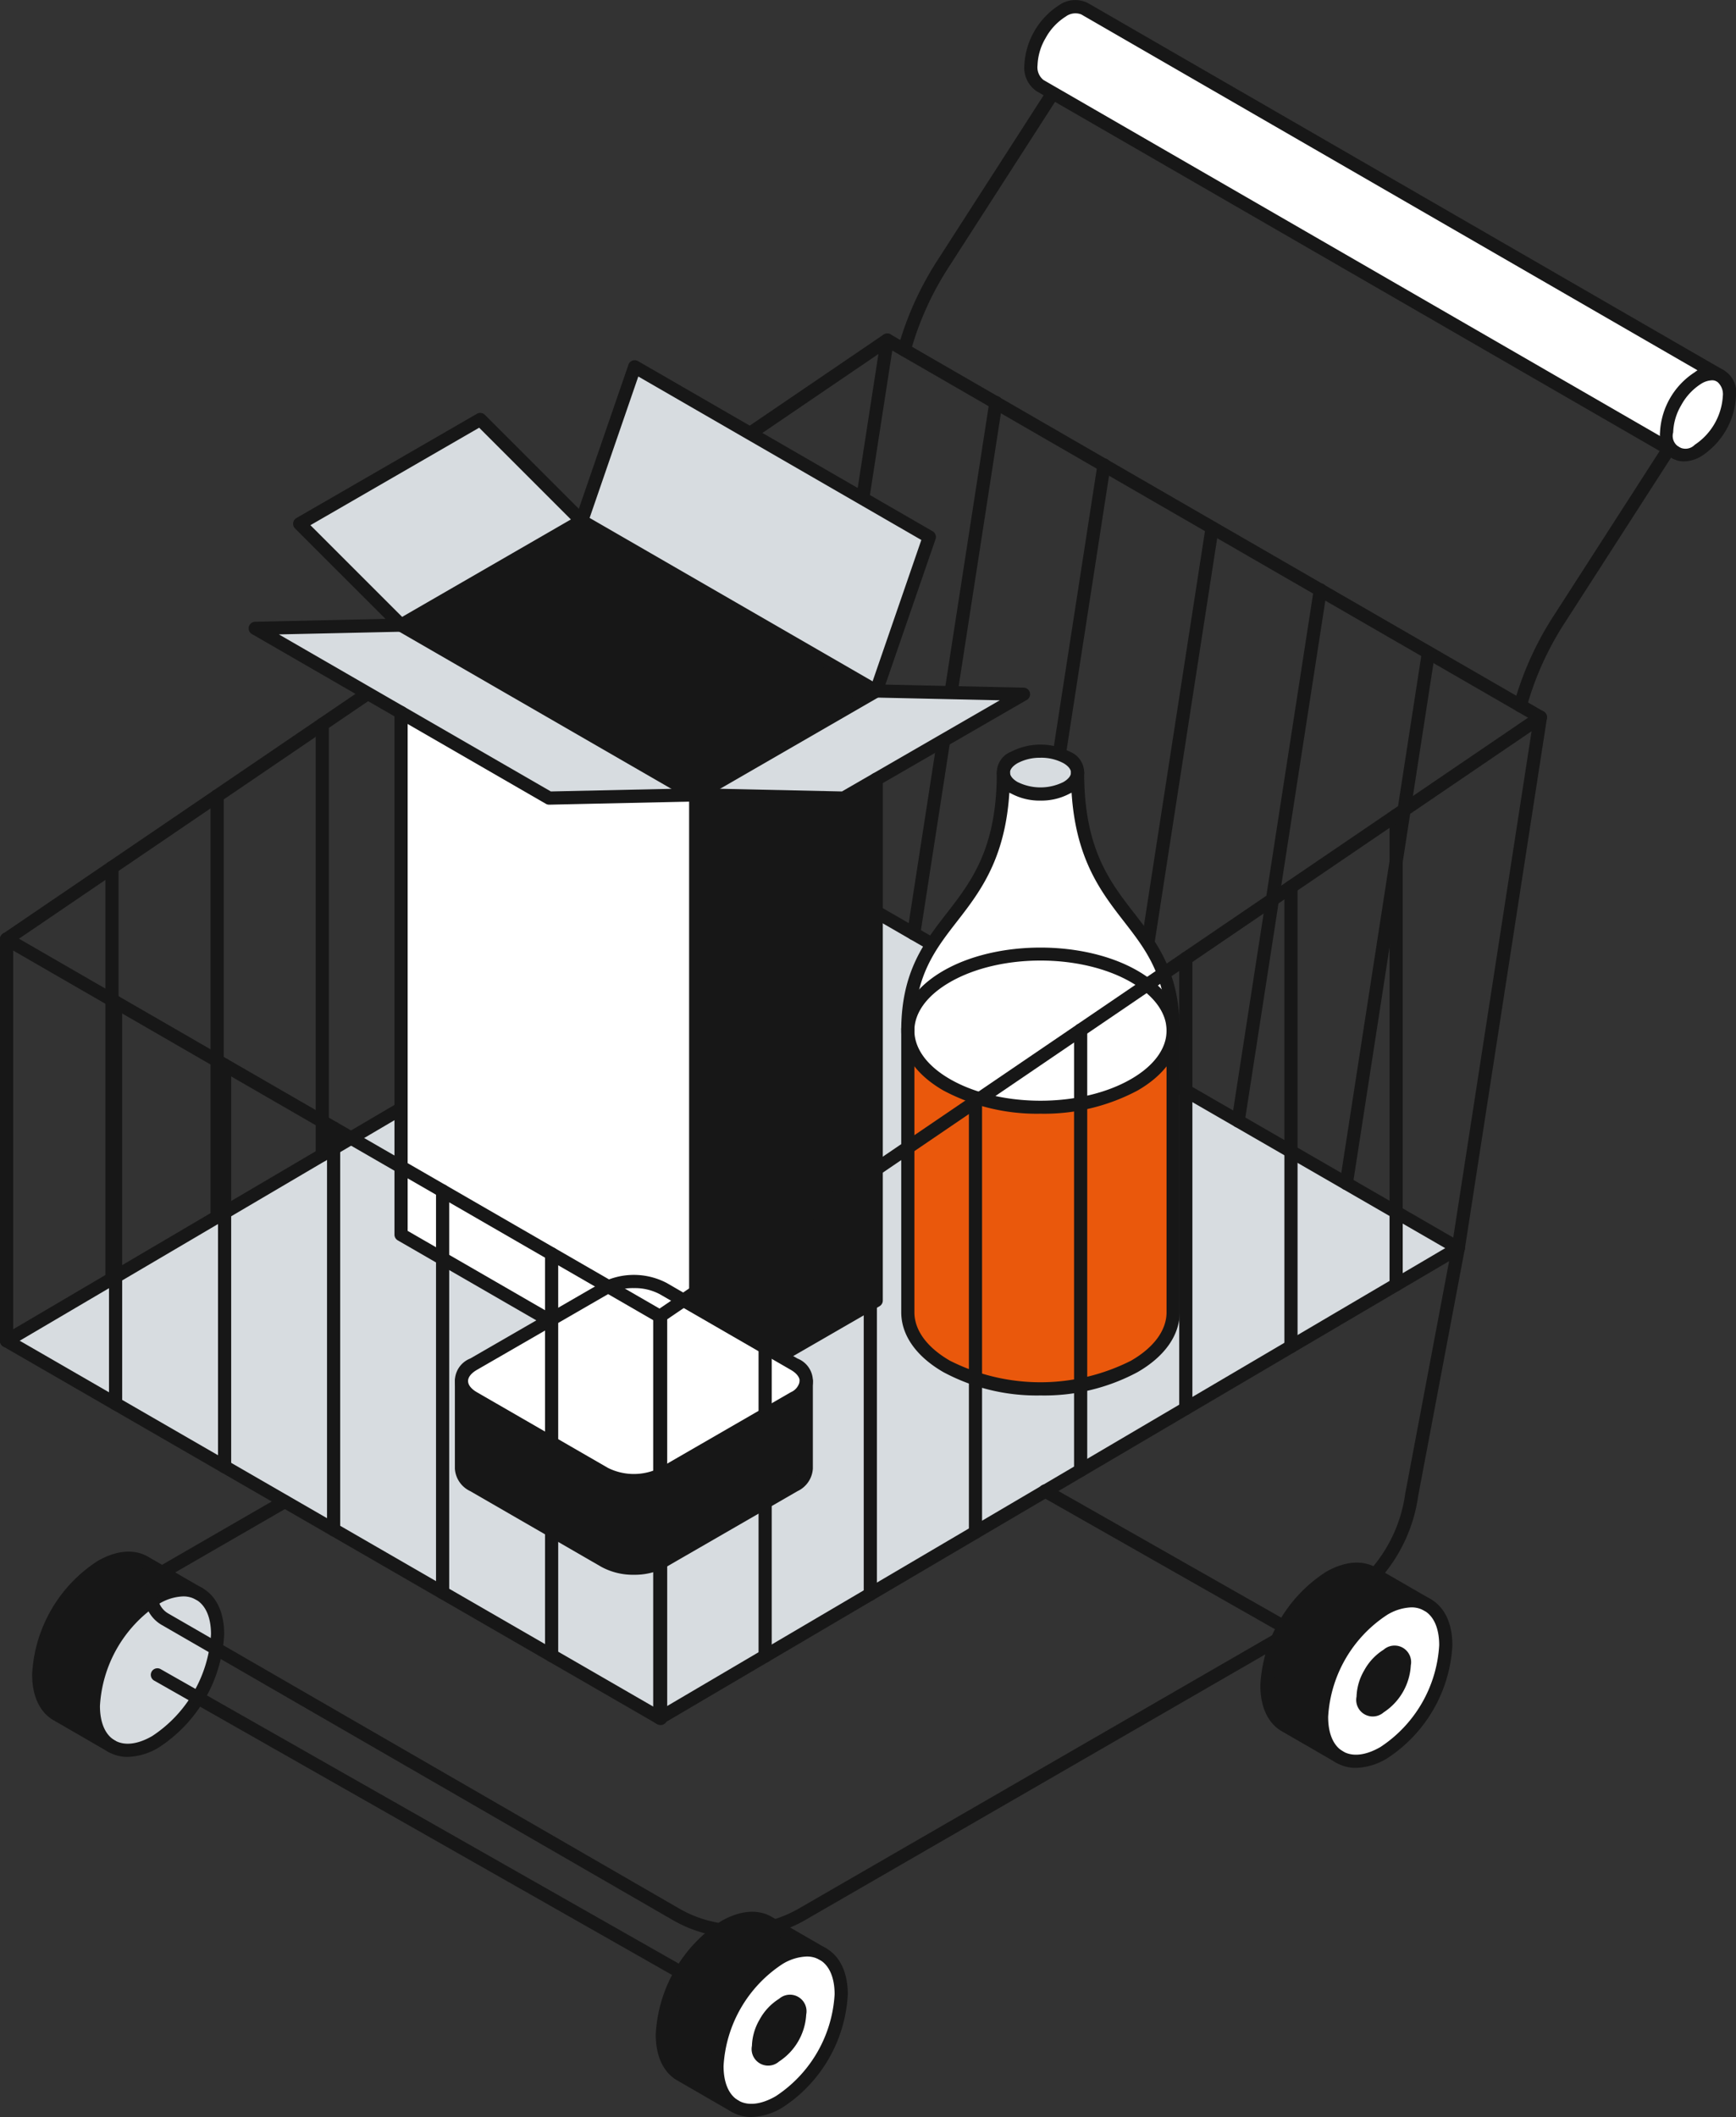 <?xml version="1.0" encoding="UTF-8"?>
<svg xmlns="http://www.w3.org/2000/svg" id="Group_341" data-name="Group 341" width="267.003" height="325.531" viewBox="0 0 267.003 325.531">
  <rect x="0" y="0" width="267.003" height="325.531" fill="#333333" stroke="none"/>
  <path id="Path_1149" data-name="Path 1149" d="M1114.995,981l100.463,58,122.818-72.258-100.463-58Z" transform="translate(-1113.982 -774.822)" fill="#d7dce0"></path>
  <g id="Group_322" data-name="Group 322" transform="translate(4.94 238.594)">
    <path id="Path_1150" data-name="Path 1150" d="M1122.31,1083.113c0,3.047,1.068,5.188,2.8,6.186l8.406,4.854c-1.73-1-2.8-3.139-2.8-6.186a19.433,19.433,0,0,1,2.716-9.274,19.635,19.635,0,0,1,6.836-7.273c2.638-1.522,5.025-1.665,6.753-.664l-8.4-4.856c-1.728-1-4.117-.856-6.755.667a21.1,21.1,0,0,0-9.552,16.546Z" transform="translate(-1121.297 -1064.244)" fill="#171717"></path>
    <path id="Path_1151" data-name="Path 1151" d="M1134.757,1090.3c0,3.047,1.068,5.189,2.8,6.186s4.117.852,6.755-.671a21.114,21.114,0,0,0,9.554-16.546c0-3.045-1.071-5.186-2.8-6.18s-4.115-.858-6.753.664a19.636,19.636,0,0,0-6.836,7.273A19.434,19.434,0,0,0,1134.757,1090.3Z" transform="translate(-1125.339 -1066.578)" fill="#d7dce0"></path>
    <path id="Path_1152" data-name="Path 1152" d="M1139.552,1097.65a5.911,5.911,0,0,1-2.991-.776c-2.132-1.231-3.3-3.739-3.3-7.064a22.112,22.112,0,0,1,10.058-17.424c2.879-1.661,5.638-1.9,7.768-.665s3.3,3.734,3.306,7.059a22.118,22.118,0,0,1-10.061,17.423A9.687,9.687,0,0,1,1139.552,1097.65Zm8.528-24.68a7.679,7.679,0,0,0-3.75,1.17,20.109,20.109,0,0,0-9.045,15.67c0,2.571.812,4.456,2.29,5.31s3.517.615,5.742-.671a20.119,20.119,0,0,0,9.048-15.668c0-2.57-.818-4.453-2.294-5.3A3.928,3.928,0,0,0,1148.08,1072.97Z" transform="translate(-1124.852 -1066.088)" fill="#171717"></path>
    <path id="Path_1153" data-name="Path 1153" d="M1133.024,1094.676a1.014,1.014,0,0,1-.506-.136l-8.405-4.854c-2.133-1.229-3.305-3.738-3.3-7.063a22.1,22.1,0,0,1,10.058-17.422c2.879-1.662,5.638-1.9,7.769-.667l8.4,4.854a1.013,1.013,0,0,1-1.014,1.754l-8.4-4.854c-1.478-.854-3.516-.617-5.743.667a18.718,18.718,0,0,0-6.462,6.9,18.307,18.307,0,0,0-2.584,8.773c0,2.572.812,4.457,2.29,5.309l8.406,4.854a1.013,1.013,0,0,1-.507,1.89Z" transform="translate(-1120.81 -1063.754)" fill="#171717"></path>
  </g>
  <path id="Path_1154" data-name="Path 1154" d="M1318.971,768.758a1.013,1.013,0,0,1-.976-1.285,48.957,48.957,0,0,1,6-13.376l20.827-32.369a1.013,1.013,0,0,1,1.7,1.1l-20.828,32.37a46.907,46.907,0,0,0-5.752,12.823A1.014,1.014,0,0,1,1318.971,768.758Z" transform="translate(-1179.89 -713.944)" fill="#171717"></path>
  <path id="Path_1155" data-name="Path 1155" d="M1459.276,849.763a1.029,1.029,0,0,1-.273-.037,1.015,1.015,0,0,1-.7-1.248,48.983,48.983,0,0,1,6-13.375l20.829-32.37a1.013,1.013,0,1,1,1.7,1.1L1466,836.2a46.912,46.912,0,0,0-5.752,12.823A1.014,1.014,0,0,1,1459.276,849.763Z" transform="translate(-1225.451 -740.249)" fill="#171717"></path>
  <g id="Group_323" data-name="Group 323" transform="translate(122.815 51.275)">
    <path id="Path_1156" data-name="Path 1156" d="M1415.55,846.384a1.01,1.01,0,0,1-.506-.136l-100.463-58a1.013,1.013,0,0,1,1.013-1.754l100.463,58a1.013,1.013,0,0,1-.507,1.89Z" transform="translate(-1301.445 -786.356)" fill="#171717"></path>
    <path id="Path_1157" data-name="Path 1157" d="M1396.846,967.266a1.011,1.011,0,0,1-.506-.136l-100.463-58a1.013,1.013,0,1,1,1.013-1.754l100.463,58a1.013,1.013,0,0,1-.507,1.89Z" transform="translate(-1295.371 -825.61)" fill="#171717"></path>
    <path id="Path_1158" data-name="Path 1158" d="M1419.66,941.182a1.122,1.122,0,0,1-.156-.011,1.014,1.014,0,0,1-.846-1.156l12.63-81.628a1.013,1.013,0,0,1,2,.31l-12.63,81.628A1.012,1.012,0,0,1,1419.66,941.182Z" transform="translate(-1335.402 -809.468)" fill="#171717"></path>
    <path id="Path_1159" data-name="Path 1159" d="M1395.027,926.96a1.039,1.039,0,0,1-.157-.012,1.014,1.014,0,0,1-.846-1.156l12.63-81.628a1.013,1.013,0,1,1,2,.31l-12.63,81.628A1.013,1.013,0,0,1,1395.027,926.96Z" transform="translate(-1327.403 -804.849)" fill="#171717"></path>
    <path id="Path_1160" data-name="Path 1160" d="M1370.394,912.739a1.038,1.038,0,0,1-.157-.012,1.013,1.013,0,0,1-.845-1.156l12.63-81.628a1.013,1.013,0,0,1,2,.311l-12.63,81.627A1.012,1.012,0,0,1,1370.394,912.739Z" transform="translate(-1319.404 -800.232)" fill="#171717"></path>
    <path id="Path_1161" data-name="Path 1161" d="M1345.76,898.516a1.116,1.116,0,0,1-.156-.012,1.013,1.013,0,0,1-.846-1.156l12.63-81.628a1.013,1.013,0,1,1,2,.31l-12.63,81.628A1.013,1.013,0,0,1,1345.76,898.516Z" transform="translate(-1311.404 -795.613)" fill="#171717"></path>
    <path id="Path_1162" data-name="Path 1162" d="M1321.127,884.294a1.01,1.01,0,0,1-1-1.167l12.63-81.628a1.013,1.013,0,1,1,2,.31l-12.63,81.628A1.013,1.013,0,0,1,1321.127,884.294Z" transform="translate(-1303.405 -790.995)" fill="#171717"></path>
  </g>
  <g id="Group_324" data-name="Group 324" transform="translate(0 51.275)">
    <path id="Path_1163" data-name="Path 1163" d="M1138.506,971.737a1.013,1.013,0,0,1-1.013-1.013V907.479a1.013,1.013,0,1,1,2.026,0v63.245A1.013,1.013,0,0,1,1138.506,971.737Z" transform="translate(-1121.288 -825.359)" fill="#171717"></path>
    <path id="Path_1164" data-name="Path 1164" d="M1162.46,956.929a1.013,1.013,0,0,1-1.013-1.013V891.186a1.013,1.013,0,0,1,2.026,0v64.731A1.013,1.013,0,0,1,1162.46,956.929Z" transform="translate(-1129.067 -820.069)" fill="#171717"></path>
    <path id="Path_1165" data-name="Path 1165" d="M1186.413,942.122a1.013,1.013,0,0,1-1.013-1.013V874.893a1.013,1.013,0,1,1,2.026,0v66.216A1.013,1.013,0,0,1,1186.413,942.122Z" transform="translate(-1136.845 -814.778)" fill="#171717"></path>
    <path id="Path_1166" data-name="Path 1166" d="M1210.367,927.315a1.013,1.013,0,0,1-1.013-1.013V858.6a1.013,1.013,0,1,1,2.026,0v67.7A1.013,1.013,0,0,1,1210.367,927.315Z" transform="translate(-1144.623 -809.487)" fill="#171717"></path>
    <path id="Path_1167" data-name="Path 1167" d="M1234.321,912.507a1.013,1.013,0,0,1-1.013-1.013V842.307a1.013,1.013,0,1,1,2.026,0v69.187A1.013,1.013,0,0,1,1234.321,912.507Z" transform="translate(-1152.402 -804.196)" fill="#171717"></path>
    <path id="Path_1168" data-name="Path 1168" d="M1258.274,897.7a1.013,1.013,0,0,1-1.013-1.013V826.014a1.013,1.013,0,1,1,2.026,0v70.673A1.013,1.013,0,0,1,1258.274,897.7Z" transform="translate(-1160.18 -798.905)" fill="#171717"></path>
    <path id="Path_1169" data-name="Path 1169" d="M1282.228,882.891a1.013,1.013,0,0,1-1.013-1.013V809.72a1.013,1.013,0,1,1,2.026,0v72.159A1.013,1.013,0,0,1,1282.228,882.891Z" transform="translate(-1167.959 -793.614)" fill="#171717"></path>
    <path id="Path_1170" data-name="Path 1170" d="M1114.508,942.268a1.014,1.014,0,0,1-1.013-1.013V879.5a1.012,1.012,0,0,1,.443-.837l135.445-92.129a1.013,1.013,0,0,1,1.571.992l-12.63,81.628a1.015,1.015,0,0,1-.488.718l-122.815,72.259A1.014,1.014,0,0,1,1114.508,942.268Zm1.013-62.234v59.449L1236.4,868.367l12.2-78.85ZM1237.326,869Z" transform="translate(-1113.495 -786.356)" fill="#171717"></path>
  </g>
  <g id="Group_327" data-name="Group 327" transform="translate(157.551)">
    <g id="Group_325" data-name="Group 325" transform="translate(1.014 1.017)">
      <path id="Path_1171" data-name="Path 1171" d="M1348.311,720.956a3.39,3.39,0,0,0,1.414,3.128l97.766,56.446a3.392,3.392,0,0,1-1.414-3.128,9.815,9.815,0,0,1,1.373-4.689,9.928,9.928,0,0,1,3.457-3.677,3.388,3.388,0,0,1,3.415-.336l-97.765-56.447a3.394,3.394,0,0,0-3.416.338,9.921,9.921,0,0,0-3.457,3.677A9.816,9.816,0,0,0,1348.311,720.956Z" transform="translate(-1348.311 -711.93)" fill="#fff"></path>
      <path id="Path_1172" data-name="Path 1172" d="M1493.091,804.545a2.943,2.943,0,0,0,4.83,2.789,10.677,10.677,0,0,0,4.831-8.367,2.946,2.946,0,0,0-4.831-2.789,9.927,9.927,0,0,0-3.457,3.677A9.815,9.815,0,0,0,1493.091,804.545Z" transform="translate(-1395.325 -739.074)" fill="#fff"></path>
    </g>
    <g id="Group_326" data-name="Group 326">
      <path id="Path_1173" data-name="Path 1173" d="M1495.272,808.522a3.475,3.475,0,0,1-1.761-.461,4.343,4.343,0,0,1-1.921-4.005,11.667,11.667,0,0,1,5.336-9.244,3.935,3.935,0,0,1,6.35,3.665,11.676,11.676,0,0,1-5.337,9.244A5.392,5.392,0,0,1,1495.272,808.522Zm4.316-12.476a3.411,3.411,0,0,0-1.649.521,8.979,8.979,0,0,0-3.083,3.3,8.756,8.756,0,0,0-1.24,4.188,1.969,1.969,0,0,0,3.31,1.912,9.681,9.681,0,0,0,4.324-7.49,2.5,2.5,0,0,0-.91-2.248A1.488,1.488,0,0,0,1499.589,796.046Z" transform="translate(-1393.825 -737.568)" fill="#171717"></path>
      <path id="Path_1174" data-name="Path 1174" d="M1447,781.053a1.008,1.008,0,0,1-.506-.136l-97.766-56.445a4.348,4.348,0,0,1-1.921-4.006,11.675,11.675,0,0,1,5.337-9.243,4.347,4.347,0,0,1,4.43-.337l97.764,56.445a1.013,1.013,0,0,1-1.013,1.755l-97.765-56.446a2.494,2.494,0,0,0-2.4.338,8.956,8.956,0,0,0-3.083,3.3,8.767,8.767,0,0,0-1.241,4.189,2.5,2.5,0,0,0,.908,2.251l97.765,56.446a1.013,1.013,0,0,1-.506,1.891Z" transform="translate(-1346.81 -710.423)" fill="#171717"></path>
    </g>
  </g>
  <path id="Path_1175" data-name="Path 1175" d="M1237.839,1100.2a20.355,20.355,0,0,1-10.182-2.72l-78.611-45.386a5.318,5.318,0,0,1,0-9.211l18.438-10.645a1.013,1.013,0,0,1,1.013,1.754l-18.438,10.644a3.294,3.294,0,0,0,0,5.7l78.611,45.385a18.388,18.388,0,0,0,18.338,0l82.427-47.59a22.276,22.276,0,0,0,10.87-16.232l7.166-37.944a1.013,1.013,0,1,1,1.99.376l-7.157,37.89a24.279,24.279,0,0,1-11.856,17.664l-82.427,47.589A20.355,20.355,0,0,1,1237.839,1100.2Z" transform="translate(-1124.176 -802.228)" fill="#171717"></path>
  <g id="Group_330" data-name="Group 330" transform="translate(38.242 55.391)">
    <g id="Group_328" data-name="Group 328" transform="translate(1.013 1.013)">
      <path id="Path_1176" data-name="Path 1176" d="M1322.417,868.277l-27.661,15.971-22.646-.5,27.661-15.97Z" transform="translate(-1204.257 -817.926)" fill="#d7dce0"></path>
      <path id="Path_1177" data-name="Path 1177" d="M1299.449,820.118l-8.166,23.687-45.313-26.161,8.161-23.692Z" transform="translate(-1195.769 -793.952)" fill="#d7dce0"></path>
      <path id="Path_1178" data-name="Path 1178" d="M1299.719,887.879v80.153l-27.767,16.031V890.338l.106-.061,22.646.5Z" transform="translate(-1204.206 -824.453)" fill="#171717"></path>
      <path id="Path_1179" data-name="Path 1179" d="M1204.852,845.075l-.01,0,27.772-16.033,45.313,26.161-27.661,15.97-.2.005Z" transform="translate(-1182.413 -805.346)" fill="#171717"></path>
      <path id="Path_1180" data-name="Path 1180" d="M1250.159,885.406v93.726l-45.318-26.161V872.69l22.778,13.151,22.443-.492Z" transform="translate(-1182.413 -819.521)" fill="#fff"></path>
      <path id="Path_1181" data-name="Path 1181" d="M1271.809,891.435l.2-.005-.106.061Z" transform="translate(-1204.16 -825.606)" fill="#fff"></path>
      <path id="Path_1182" data-name="Path 1182" d="M1209.522,805.953l15.595,15.589-27.772,16.033-15.59-15.585Z" transform="translate(-1174.917 -797.849)" fill="#d7dce0"></path>
      <path id="Path_1183" data-name="Path 1183" d="M1239.277,878.886l-22.443.492-45.206-26.1,22.438-.492Z" transform="translate(-1171.628 -813.057)" fill="#d7dce0"></path>
      <path id="Path_1184" data-name="Path 1184" d="M1204.851,852.784l-.009,0Z" transform="translate(-1182.414 -813.056)" fill="#fff"></path>
    </g>
    <g id="Group_329" data-name="Group 329">
      <path id="Path_1185" data-name="Path 1185" d="M1249.675,879.466a1.013,1.013,0,0,1-.51-.138l-45.3-26.148a1.018,1.018,0,0,1-.425-1.313,1.007,1.007,0,0,1,1.342-.492l.087.045,44.8,25.864,27.26-15.74a1.013,1.013,0,0,1,1.013,1.754l-27.771,16.034A1.009,1.009,0,0,1,1249.675,879.466Z" transform="translate(-1180.916 -811.555)" fill="#171717"></path>
      <path id="Path_1186" data-name="Path 1186" d="M1290.795,844.331a1.006,1.006,0,0,1-.506-.136l-45.312-26.161a1.012,1.012,0,0,1-.451-1.207l8.161-23.693a1.012,1.012,0,0,1,1.464-.548l45.317,26.166a1.013,1.013,0,0,1,.451,1.207l-8.167,23.688a1.009,1.009,0,0,1-.958.682ZM1246.712,816.7l43.525,25.129,7.494-21.736L1254.2,794.957Z" transform="translate(-1194.269 -792.452)" fill="#171717"></path>
      <path id="Path_1187" data-name="Path 1187" d="M1196.858,838.1a1.015,1.015,0,0,1-.717-.3l-15.59-15.584a1.013,1.013,0,0,1,.21-1.594l27.768-16.036a1.011,1.011,0,0,1,1.222.161l15.595,15.589a1.012,1.012,0,0,1-.209,1.593l-27.772,16.032A1.012,1.012,0,0,1,1196.858,838.1Zm-13.94-16.383,14.107,14.1,25.955-14.983-14.11-14.106Z" transform="translate(-1173.417 -796.349)" fill="#171717"></path>
      <path id="Path_1188" data-name="Path 1188" d="M1204.355,853.308a1.013,1.013,0,1,1,1.013-1.016A1.012,1.012,0,0,1,1204.355,853.308Z" transform="translate(-1180.914 -811.556)" fill="#171717"></path>
      <path id="Path_1189" data-name="Path 1189" d="M1271.465,985.771a1.013,1.013,0,0,1-1.013-1.013V891.034a1.013,1.013,0,1,1,2.026,0v93.725A1.013,1.013,0,0,1,1271.465,985.771Z" transform="translate(-1202.706 -824.136)" fill="#171717"></path>
      <path id="Path_1190" data-name="Path 1190" d="M1261.639,879.9l-22.825-.492-22.445.492a1.012,1.012,0,0,1-.529-.136l-45.206-26.1a1.013,1.013,0,0,1,.484-1.89l22.669-.5a1.013,1.013,0,0,1,.022,2.026l-19.026.417,41.826,24.148,22.362-.49,22.409.49,24.28-14.019-19.027-.417a1.013,1.013,0,0,1,.045-2.026l22.647.5a1.013,1.013,0,0,1,.484,1.89l-27.661,15.97A1.01,1.01,0,0,1,1261.639,879.9Z" transform="translate(-1170.128 -811.555)" fill="#171717"></path>
      <path id="Path_1191" data-name="Path 1191" d="M1249.672,979.656a1.014,1.014,0,0,1-.506-.136l-45.317-26.161a1.013,1.013,0,0,1-.506-.877V872.2a1.013,1.013,0,1,1,2.026,0v79.7l44.3,25.576,26.754-15.446V882.46a1.013,1.013,0,0,1,2.026,0v80.153a1.013,1.013,0,0,1-.506.877l-27.767,16.031A1.012,1.012,0,0,1,1249.672,979.656Z" transform="translate(-1180.914 -818.021)" fill="#171717"></path>
    </g>
  </g>
  <g id="Group_333" data-name="Group 333" transform="translate(69.962 196.039)">
    <g id="Group_331" data-name="Group 331" transform="translate(1.013 1.017)">
      <path id="Path_1192" data-name="Path 1192" d="M1271.633,1017.61a3.176,3.176,0,0,1-1.856,2.529l-20.175,11.648a9.914,9.914,0,0,1-8.967,0l-20.178-11.648a2.733,2.733,0,0,1,0-5.177l20.178-11.648a9.915,9.915,0,0,1,8.967,0l20.175,11.648A3.109,3.109,0,0,1,1271.633,1017.61Z" transform="translate(-1218.601 -1002.242)" fill="#fff"></path>
      <path id="Path_1193" data-name="Path 1193" d="M1271.633,1024.972v13.4a3.15,3.15,0,0,1-1.856,2.588l-20.175,11.648a9.914,9.914,0,0,1-8.967,0l-20.178-11.648a3.149,3.149,0,0,1-1.856-2.588v-13.462a3.15,3.15,0,0,0,1.856,2.588l20.178,11.648a9.914,9.914,0,0,0,8.967,0l20.175-11.648A3.176,3.176,0,0,0,1271.633,1024.972Z" transform="translate(-1218.601 -1009.604)" fill="#171717"></path>
    </g>
    <g id="Group_332" data-name="Group 332">
      <path id="Path_1194" data-name="Path 1194" d="M1244.63,1033.387a10.158,10.158,0,0,1-4.989-1.211l-20.177-11.648a3.723,3.723,0,0,1,0-6.932l20.177-11.648a10.882,10.882,0,0,1,9.98,0L1269.8,1013.6a3.723,3.723,0,0,1,0,6.932l-20.174,11.648A10.171,10.171,0,0,1,1244.63,1033.387Zm0-30.619a8.17,8.17,0,0,0-3.976.933l-20.177,11.648c-.858.495-1.35,1.119-1.35,1.711s.492,1.217,1.35,1.712l20.177,11.648a8.944,8.944,0,0,0,7.954,0l20.175-11.648a2.284,2.284,0,0,0,1.351-1.679c.017-.6-.474-1.239-1.35-1.743l-20.176-11.649A8.178,8.178,0,0,0,1244.63,1002.769Z" transform="translate(-1217.101 -1000.736)" fill="#171717"></path>
      <path id="Path_1195" data-name="Path 1195" d="M1244.63,1054.213a10.15,10.15,0,0,1-4.989-1.212l-20.177-11.648a4.1,4.1,0,0,1-2.363-3.465v-13.463a1.013,1.013,0,1,1,2.026,0v13.463c0,.592.492,1.216,1.35,1.712l20.177,11.648a8.943,8.943,0,0,0,7.954,0l20.175-11.648c.858-.5,1.35-1.12,1.35-1.712v-13.4a1.039,1.039,0,0,1,1.013-1.043.988.988,0,0,1,1.013.983v13.463a4.1,4.1,0,0,1-2.363,3.465L1249.621,1053A10.163,10.163,0,0,1,1244.63,1054.213Z" transform="translate(-1217.101 -1008.1)" fill="#171717"></path>
    </g>
  </g>
  <g id="Group_336" data-name="Group 336" transform="translate(138.611 114.494)">
    <g id="Group_334" data-name="Group 334" transform="translate(1.012 1.014)">
      <path id="Path_1196" data-name="Path 1196" d="M1380.7,944.8c0,.118,0,.238,0,.355V944.8Z" transform="translate(-1339.888 -902.042)" fill="#fff"></path>
      <path id="Path_1197" data-name="Path 1197" d="M1361.076,963.261V988.49c0,3.014-1.991,6.031-5.975,8.329a31.894,31.894,0,0,1-28.858,0c-3.984-2.3-5.975-5.316-5.975-8.329V945.33c.059,2.966,2.049,5.922,5.975,8.188,7.969,4.6,20.887,4.6,28.858,0,3.923-2.263,5.917-5.222,5.975-8.188Z" transform="translate(-1320.264 -902.213)" fill="#ea580c"></path>
      <path id="Path_1198" data-name="Path 1198" d="M1361.075,939.455c0,.047,0,.094,0,.141-.029,2.967-2.052,5.925-5.975,8.188-7.971,4.6-20.889,4.6-28.858,0-3.925-2.266-5.946-5.221-5.975-8.188,0-.047,0-.282,0-.352a.6.6,0,0,1,0-.071c.12-2.923,2.108-5.822,5.969-8.051,7.972-4.6,20.89-4.6,28.861,0,3.859,2.228,5.853,5.128,5.973,8.048a.62.62,0,0,1,0,.07Z" transform="translate(-1320.263 -896.479)" fill="#fff"></path>
      <path id="Path_1199" data-name="Path 1199" d="M1361.074,925.772c-.12-2.92-2.114-5.819-5.973-8.048-7.971-4.6-20.889-4.6-28.861,0-3.861,2.228-5.849,5.128-5.969,8.051.146-18.069,14.7-16.688,14.7-39.363a2.86,2.86,0,0,0,1.671,2.289,8.9,8.9,0,0,0,8.066,0,2.862,2.862,0,0,0,1.672-2.29C1346.378,909.087,1360.924,907.706,1361.074,925.772Z" transform="translate(-1320.265 -883.08)" fill="#fff"></path>
      <path id="Path_1200" data-name="Path 1200" d="M1351.773,882.444a2.813,2.813,0,0,1,1.673,2.365,2.863,2.863,0,0,1-1.673,2.29,8.9,8.9,0,0,1-8.066,0,2.842,2.842,0,0,1-1.671-2.289v-.039a2.83,2.83,0,0,1,1.671-2.328A8.908,8.908,0,0,1,1351.773,882.444Z" transform="translate(-1327.333 -881.479)" fill="#d7dce0"></path>
      <path id="Path_1201" data-name="Path 1201" d="M1320.262,945.02c0-.07,0-.14,0-.211v.352C1320.262,945.114,1320.262,945.067,1320.262,945.02Z" transform="translate(-1320.262 -902.044)" fill="#fff"></path>
    </g>
    <g id="Group_335" data-name="Group 335">
      <path id="Path_1202" data-name="Path 1202" d="M1340.181,957.3a30.52,30.52,0,0,1-14.934-3.567c-4.111-2.374-6.413-5.587-6.481-9.047,0-.028,0-.094,0-.16,0-.083,0-.165,0-.248a1.013,1.013,0,0,1,2.024.075l0,.173v.084c.055,2.76,2,5.364,5.47,7.369,7.675,4.434,20.167,4.434,27.846,0,3.472-2,5.415-4.607,5.468-7.331,0-.1,0-.21,0-.311a1.013,1.013,0,1,1,2.026-.046c0,.132,0,.268,0,.4-.068,3.459-2.37,6.672-6.481,9.043A30.552,30.552,0,0,1,1340.181,957.3Z" transform="translate(-1318.763 -900.541)" fill="#171717"></path>
      <path id="Path_1203" data-name="Path 1203" d="M1319.785,939.709h-.042a1.012,1.012,0,0,1-.97-1.053c.14-3.4,2.439-6.558,6.474-8.887,8.237-4.754,21.638-4.754,29.875,0,4.037,2.332,6.337,5.483,6.477,8.88a1.013,1.013,0,1,1-2.024.086c-.11-2.679-2.052-5.24-5.466-7.213-7.679-4.43-20.171-4.43-27.849,0-3.413,1.97-5.353,4.532-5.463,7.215A1.014,1.014,0,0,1,1319.785,939.709Z" transform="translate(-1318.766 -894.988)" fill="#171717"></path>
      <path id="Path_1204" data-name="Path 1204" d="M1347.253,888.592a9.248,9.248,0,0,1-4.539-1.1,3.447,3.447,0,0,1,0-6.411,9.9,9.9,0,0,1,9.076,0,3.447,3.447,0,0,1,0,6.41A9.252,9.252,0,0,1,1347.253,888.592Zm0-6.587a7.235,7.235,0,0,0-3.524.829c-.742.427-1.166.955-1.166,1.45s.436,1.029,1.166,1.451a7.92,7.92,0,0,0,7.051,0c.729-.421,1.155-.945,1.166-1.434s-.415-1.036-1.164-1.467A7.243,7.243,0,0,0,1347.252,882Zm5.707,2.317Z" transform="translate(-1325.833 -879.977)" fill="#171717"></path>
      <path id="Path_1205" data-name="Path 1205" d="M1340.185,981.663a30.349,30.349,0,0,1-14.937-3.586c-4.179-2.411-6.481-5.681-6.481-9.207,0,0,0-43.592,0-43.631.082-8.814,3.58-13.324,6.965-17.687,3.8-4.9,7.731-9.964,7.731-21.628a1.013,1.013,0,1,1,2.026,0c0,12.357-4.333,17.943-8.156,22.87-3.33,4.292-6.474,8.346-6.541,16.5,0,.025,0,.049,0,.074v43.5c0,2.771,1.942,5.418,5.468,7.452a30.9,30.9,0,0,0,27.846,0c3.526-2.035,5.467-4.681,5.467-7.452V925.293c-.068-8.155-3.213-12.208-6.543-16.5-3.823-4.928-8.156-10.513-8.156-22.871a1.013,1.013,0,1,1,2.026,0c0,11.665,3.93,16.73,7.731,21.629,3.384,4.362,6.882,8.875,6.965,17.687,0,.039,0,.076,0,.115V968.87c0,3.526-2.3,6.8-6.481,9.207A30.347,30.347,0,0,1,1340.185,981.663Zm19.4-56.253,0,.018Z" transform="translate(-1318.764 -881.579)" fill="#171717"></path>
    </g>
  </g>
  <g id="Group_338" data-name="Group 338" transform="translate(0 109.278)">
    <path id="Path_1206" data-name="Path 1206" d="M1214.97,1044.575a1,1,0,0,1-.5-.135l-100.462-58a1.015,1.015,0,0,1-.509-.878V923.8a1.013,1.013,0,0,1,1.519-.877l100.463,58a1.013,1.013,0,0,1-1.013,1.754l-98.943-57.125v59.418l99.956,57.711a1.013,1.013,0,0,1-.507,1.89Z" transform="translate(-1113.495 -888.663)" fill="#171717"></path>
    <path id="Path_1207" data-name="Path 1207" d="M1139.335,1000.907a1.013,1.013,0,0,1-1.013-1.013V938.137a1.013,1.013,0,0,1,2.026,0v61.757A1.013,1.013,0,0,1,1139.335,1000.907Z" transform="translate(-1121.557 -893.318)" fill="#171717"></path>
    <path id="Path_1208" data-name="Path 1208" d="M1114.508,986.572a1.013,1.013,0,0,1-1.013-1.013V923.8a1.013,1.013,0,1,1,2.026,0v61.757A1.013,1.013,0,0,1,1114.508,986.572Z" transform="translate(-1113.495 -888.663)" fill="#171717"></path>
    <path id="Path_1209" data-name="Path 1209" d="M1164.163,1015.241a1.013,1.013,0,0,1-1.013-1.013V952.471a1.013,1.013,0,1,1,2.026,0v61.757A1.013,1.013,0,0,1,1164.163,1015.241Z" transform="translate(-1129.62 -897.972)" fill="#171717"></path>
    <path id="Path_1210" data-name="Path 1210" d="M1188.991,1029.574a1.013,1.013,0,0,1-1.013-1.013V966.8a1.013,1.013,0,1,1,2.026,0v61.757A1.013,1.013,0,0,1,1188.991,1029.574Z" transform="translate(-1137.682 -902.627)" fill="#171717"></path>
    <path id="Path_1211" data-name="Path 1211" d="M1213.819,1043.909a1.013,1.013,0,0,1-1.013-1.013V981.139a1.013,1.013,0,1,1,2.026,0V1042.9A1.013,1.013,0,0,1,1213.819,1043.909Z" transform="translate(-1145.744 -907.282)" fill="#171717"></path>
    <path id="Path_1212" data-name="Path 1212" d="M1238.646,1058.244a1.013,1.013,0,0,1-1.013-1.013V995.474a1.013,1.013,0,0,1,2.026,0v61.757A1.013,1.013,0,0,1,1238.646,1058.244Z" transform="translate(-1153.806 -911.937)" fill="#171717"></path>
    <path id="Path_1213" data-name="Path 1213" d="M1263.474,1072.578a1.013,1.013,0,0,1-1.013-1.013v-61.757a1.013,1.013,0,0,1,2.026,0v61.757A1.013,1.013,0,0,1,1263.474,1072.578Z" transform="translate(-1161.869 -916.592)" fill="#171717"></path>
    <g id="Group_337" data-name="Group 337" transform="translate(100.463)">
      <path id="Path_1214" data-name="Path 1214" d="M1287.281,1057.632a1.013,1.013,0,0,1-1.013-1.013V993.373a1.013,1.013,0,1,1,2.026,0v63.246A1.013,1.013,0,0,1,1287.281,1057.632Z" transform="translate(-1270.062 -911.255)" fill="#171717"></path>
      <path id="Path_1215" data-name="Path 1215" d="M1311.234,1042.824a1.013,1.013,0,0,1-1.013-1.013V977.08a1.013,1.013,0,1,1,2.026,0v64.731A1.013,1.013,0,0,1,1311.234,1042.824Z" transform="translate(-1277.84 -905.964)" fill="#171717"></path>
      <path id="Path_1216" data-name="Path 1216" d="M1335.188,1028.017a1.013,1.013,0,0,1-1.013-1.013V960.787a1.013,1.013,0,1,1,2.026,0V1027A1.013,1.013,0,0,1,1335.188,1028.017Z" transform="translate(-1285.619 -900.673)" fill="#171717"></path>
      <path id="Path_1217" data-name="Path 1217" d="M1359.141,1013.209a1.013,1.013,0,0,1-1.013-1.013v-67.7a1.013,1.013,0,1,1,2.026,0v67.7A1.013,1.013,0,0,1,1359.141,1013.209Z" transform="translate(-1293.397 -895.382)" fill="#171717"></path>
      <path id="Path_1218" data-name="Path 1218" d="M1383.095,998.4a1.013,1.013,0,0,1-1.013-1.013V928.2a1.013,1.013,0,1,1,2.026,0v69.187A1.013,1.013,0,0,1,1383.095,998.4Z" transform="translate(-1301.176 -890.092)" fill="#171717"></path>
      <path id="Path_1219" data-name="Path 1219" d="M1407.048,983.595a1.013,1.013,0,0,1-1.013-1.013V911.909a1.013,1.013,0,1,1,2.026,0v70.673A1.013,1.013,0,0,1,1407.048,983.595Z" transform="translate(-1308.954 -884.801)" fill="#171717"></path>
      <path id="Path_1220" data-name="Path 1220" d="M1431,968.787a1.013,1.013,0,0,1-1.013-1.013V895.616a1.013,1.013,0,1,1,2.026,0v72.159A1.013,1.013,0,0,1,1431,968.787Z" transform="translate(-1316.733 -879.51)" fill="#171717"></path>
      <path id="Path_1221" data-name="Path 1221" d="M1263.281,1028.164a1.013,1.013,0,0,1-1.012-1.013V965.394a1.015,1.015,0,0,1,.443-.838l135.446-92.129a1.013,1.013,0,0,1,1.571.992l-12.63,81.628a1.015,1.015,0,0,1-.488.719L1263.8,1028.024A1.019,1.019,0,0,1,1263.281,1028.164Zm1.014-62.234v59.45l120.875-71.117,12.2-78.849Zm121.8-11.037Z" transform="translate(-1262.269 -872.252)" fill="#171717"></path>
    </g>
  </g>
  <path id="Path_1222" data-name="Path 1222" d="M1387.458,1071.164a1,1,0,0,1-.5-.132l-36.363-20.664a1.013,1.013,0,1,1,1-1.76l36.364,20.664a1.013,1.013,0,0,1-.5,1.893Z" transform="translate(-1190.322 -820.199)" fill="#171717"></path>
  <path id="Path_1223" data-name="Path 1223" d="M1229.4,1138.11a1,1,0,0,1-.5-.132l-80.489-45.739a1.013,1.013,0,1,1,1-1.76l80.488,45.738a1.013,1.013,0,0,1-.5,1.893Z" transform="translate(-1124.667 -833.796)" fill="#171717"></path>
  <g id="Group_339" data-name="Group 339" transform="translate(193.842 240.282)">
    <path id="Path_1224" data-name="Path 1224" d="M1402.054,1085.613c0,3.047,1.068,5.188,2.8,6.186l8.406,4.854c-1.73-1-2.8-3.139-2.8-6.187a19.418,19.418,0,0,1,2.716-9.274,19.631,19.631,0,0,1,6.836-7.273c2.638-1.521,5.025-1.665,6.753-.664l-8.4-4.856c-1.727-1-4.116-.856-6.755.668a21.1,21.1,0,0,0-9.552,16.545Z" transform="translate(-1401.041 -1066.744)" fill="#171717"></path>
    <path id="Path_1225" data-name="Path 1225" d="M1414.5,1092.8c0,3.047,1.068,5.189,2.8,6.187s4.116.852,6.755-.672a21.115,21.115,0,0,0,9.554-16.545c0-3.046-1.072-5.187-2.8-6.181s-4.115-.858-6.753.664a19.631,19.631,0,0,0-6.836,7.273A19.416,19.416,0,0,0,1414.5,1092.8Z" transform="translate(-1405.083 -1069.078)" fill="#fff"></path>
    <path id="Path_1226" data-name="Path 1226" d="M1422.467,1093.036a2.543,2.543,0,0,0,4.174,2.409,9.226,9.226,0,0,0,4.174-7.229,2.545,2.545,0,0,0-4.174-2.41,8.579,8.579,0,0,0-2.987,3.178A8.493,8.493,0,0,0,1422.467,1093.036Z" transform="translate(-1407.67 -1072.419)" fill="#171717"></path>
    <path id="Path_1227" data-name="Path 1227" d="M1419.294,1100.151a5.9,5.9,0,0,1-2.989-.776c-2.133-1.23-3.306-3.739-3.3-7.064a22.115,22.115,0,0,1,10.058-17.425c2.879-1.661,5.638-1.9,7.767-.666s3.3,3.733,3.307,7.059a22.113,22.113,0,0,1-10.061,17.423A9.685,9.685,0,0,1,1419.294,1100.151Zm8.528-24.68a7.687,7.687,0,0,0-3.75,1.171,20.11,20.11,0,0,0-9.045,15.67c0,2.571.812,4.457,2.29,5.31s3.515.614,5.742-.672a20.109,20.109,0,0,0,9.048-15.668c0-2.57-.818-4.453-2.293-5.3A3.932,3.932,0,0,0,1427.823,1075.47Z" transform="translate(-1404.596 -1068.588)" fill="#171717"></path>
    <path id="Path_1228" data-name="Path 1228" d="M1412.769,1097.177a1.009,1.009,0,0,1-.506-.136l-8.406-4.854c-2.132-1.23-3.3-3.739-3.3-7.064a22.1,22.1,0,0,1,10.058-17.422c2.879-1.663,5.639-1.9,7.768-.667l8.4,4.853a1.013,1.013,0,0,1-1.012,1.756l-8.405-4.855c-1.477-.854-3.516-.618-5.742.667a18.722,18.722,0,0,0-6.462,6.895,18.322,18.322,0,0,0-2.583,8.774c0,2.571.812,4.457,2.29,5.31l8.406,4.854a1.013,1.013,0,0,1-.507,1.89Z" transform="translate(-1400.554 -1066.254)" fill="#171717"></path>
  </g>
  <g id="Group_340" data-name="Group 340" transform="translate(100.853 293.969)">
    <path id="Path_1229" data-name="Path 1229" d="M1264.347,1165.118c0,3.047,1.068,5.189,2.8,6.186l8.406,4.854c-1.729-1-2.8-3.139-2.8-6.186a19.424,19.424,0,0,1,2.715-9.274,19.636,19.636,0,0,1,6.836-7.273c2.638-1.521,5.025-1.665,6.753-.664l-8.4-4.856c-1.728-1-4.117-.856-6.755.668a21.1,21.1,0,0,0-9.552,16.546Z" transform="translate(-1263.334 -1146.249)" fill="#171717"></path>
    <path id="Path_1230" data-name="Path 1230" d="M1276.8,1172.306c0,3.047,1.068,5.189,2.8,6.186s4.117.852,6.755-.671a21.115,21.115,0,0,0,9.554-16.545c0-3.045-1.071-5.187-2.8-6.181s-4.116-.858-6.753.664a19.635,19.635,0,0,0-6.836,7.273A19.424,19.424,0,0,0,1276.8,1172.306Z" transform="translate(-1267.376 -1148.583)" fill="#fff"></path>
    <path id="Path_1231" data-name="Path 1231" d="M1284.76,1172.542a2.543,2.543,0,0,0,4.174,2.409,9.23,9.23,0,0,0,4.175-7.229,2.546,2.546,0,0,0-4.175-2.411,8.577,8.577,0,0,0-2.987,3.178A8.487,8.487,0,0,0,1284.76,1172.542Z" transform="translate(-1269.963 -1151.924)" fill="#171717"></path>
    <path id="Path_1232" data-name="Path 1232" d="M1281.588,1179.656a5.908,5.908,0,0,1-2.99-.776c-2.132-1.231-3.3-3.739-3.3-7.064a22.115,22.115,0,0,1,10.058-17.425c2.881-1.662,5.639-1.9,7.766-.666s3.305,3.733,3.307,7.059a22.115,22.115,0,0,1-10.061,17.423A9.682,9.682,0,0,1,1281.588,1179.656Zm8.529-24.68a7.682,7.682,0,0,0-3.75,1.17,20.107,20.107,0,0,0-9.045,15.67c0,2.571.812,4.456,2.29,5.31s3.516.614,5.742-.672a20.116,20.116,0,0,0,9.048-15.668c0-2.571-.818-4.453-2.294-5.3A3.93,3.93,0,0,0,1290.116,1154.976Z" transform="translate(-1266.889 -1148.093)" fill="#171717"></path>
    <path id="Path_1233" data-name="Path 1233" d="M1275.061,1176.682a1.014,1.014,0,0,1-.506-.136l-8.405-4.854c-2.132-1.23-3.305-3.739-3.3-7.064a22.111,22.111,0,0,1,10.058-17.423c2.879-1.661,5.639-1.9,7.769-.667l8.4,4.853a1.013,1.013,0,0,1-1.012,1.756l-8.4-4.855c-1.477-.854-3.517-.617-5.743.667a18.729,18.729,0,0,0-6.462,6.9,18.325,18.325,0,0,0-2.583,8.773c0,2.571.812,4.457,2.29,5.31l8.406,4.855a1.013,1.013,0,0,1-.507,1.89Z" transform="translate(-1262.847 -1145.759)" fill="#171717"></path>
  </g>
</svg>
